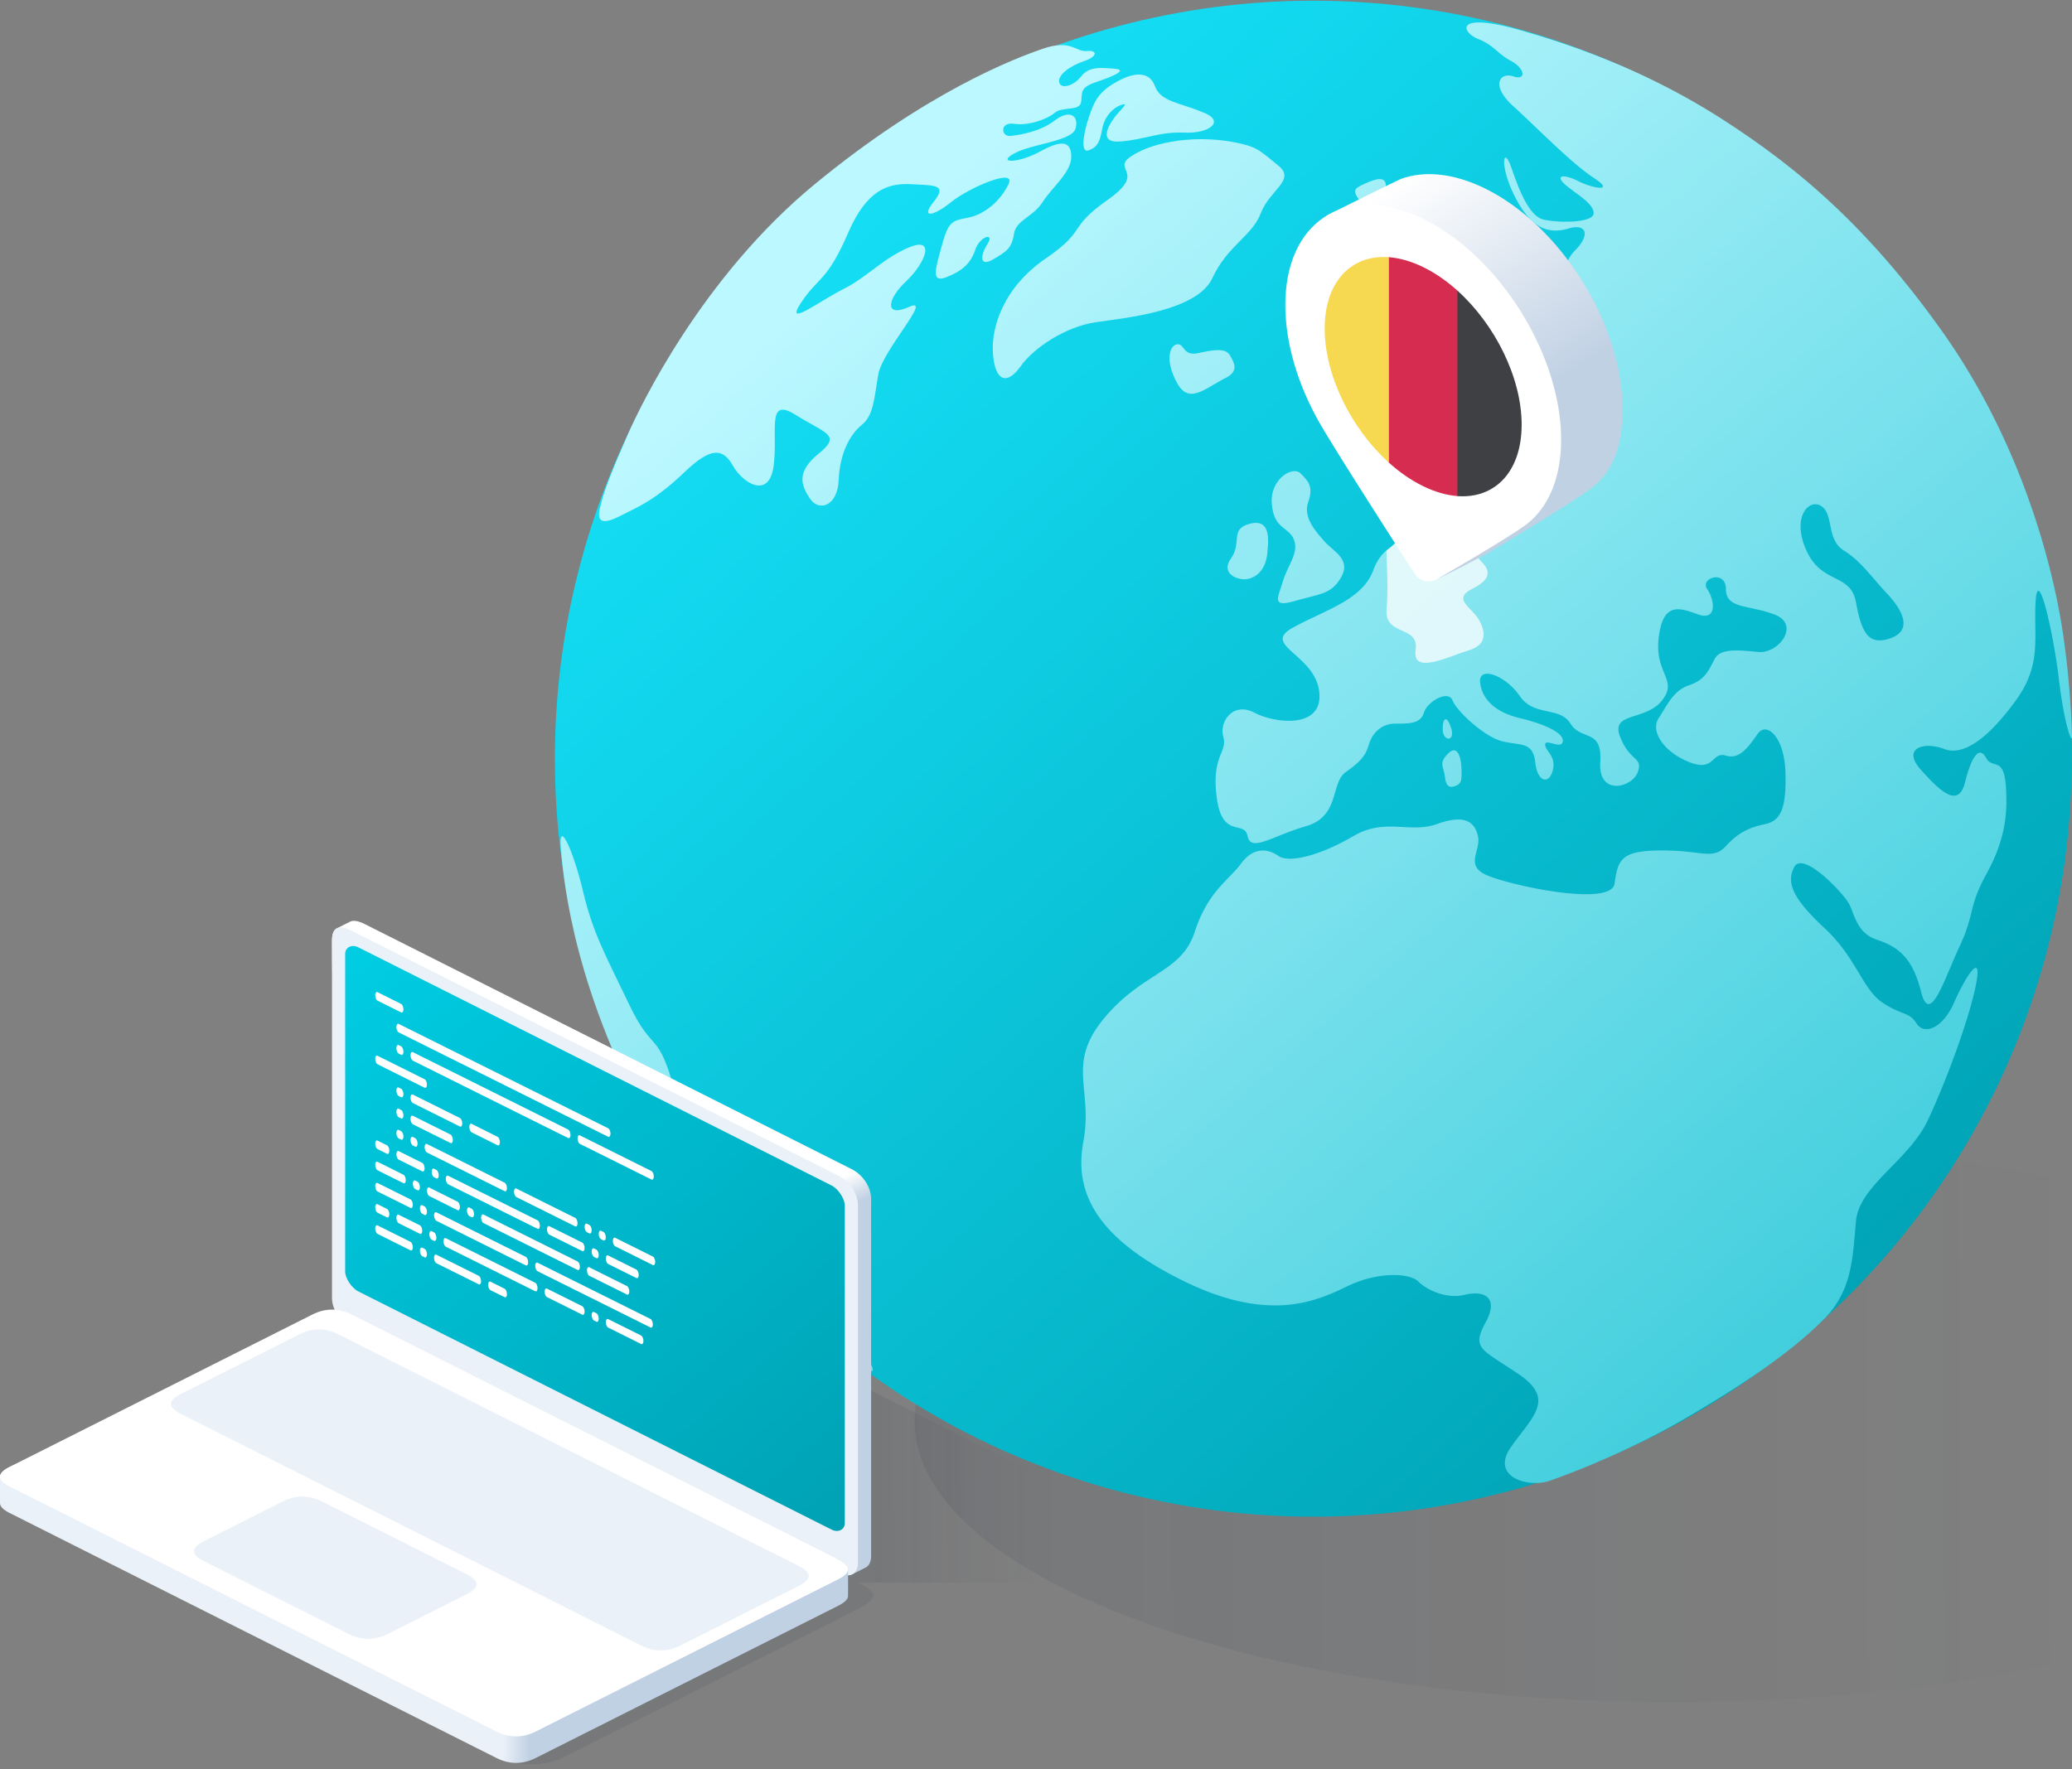 <svg width="370" height="316" fill="none" xmlns="http://www.w3.org/2000/svg"><rect width="100%" height="100%" fill="#808080" stroke="none"/><path d="M370 211.178c-20.697-4.749-45.104-7.49-71.241-7.49-74.811 0-135.457 22.461-135.457 50.169s60.646 50.169 135.457 50.169c26.137 0 50.544-2.741 71.241-7.49v-85.358Z" fill="url(#a)"/><ellipse cx="234.518" cy="135.52" rx="135.433" ry="135.395" fill="url(#b)"/><path fill-rule="evenodd" clip-rule="evenodd" d="M276.514 264.563c-3.739 1.182-10.431-.788-6.692-6.105.589-.838 1.193-1.622 1.766-2.366 3.064-3.979 5.25-6.817-.388-10.633a148.315 148.315 0 0 0-2.714-1.786c-4.416-2.854-5.36-3.463-3.19-7.471 2.558-4.727-.59-5.712-3.739-4.924-3.149.788-6.692-.788-8.267-2.363-1.574-1.576-7.282-1.773-12.596.788l-.062.029c-5.317 2.563-13.774 6.638-29.066-.817-15.351-7.484-19.878-15.559-18.107-25.013.657-3.504.394-6.305.154-8.863-.407-4.344-.749-7.99 3.586-13.196 3.088-3.708 6.175-5.714 8.855-7.455 3.299-2.144 5.98-3.886 7.284-7.907 1.703-5.255 4.122-7.745 6.151-9.833.785-.807 1.511-1.554 2.115-2.378 2.165-2.955 4.723-2.758 6.691-1.379 1.969 1.379 7.676-.197 13.384-3.545 3.268-1.918 6.085-1.768 8.819-1.623 2.041.108 4.036.214 6.138-.544 4.921-1.772 6.692-.394 7.283 2.167.208.904-.025 1.808-.25 2.678-.411 1.592-.792 3.069 1.627 4.215 3.74 1.773 22.437 5.909 23.027 1.576.591-4.333 1.181-5.909 8.463-5.909 2.586 0 4.477.224 5.946.397 2.669.316 3.946.467 5.469-1.185 2.362-2.56 4.33-3.348 7.086-3.939 2.755-.591 3.739-2.954 3.542-9.257-.197-6.302-3.346-9.059-4.92-6.893-.121.167-.243.336-.364.506-1.459 2.035-2.982 4.16-5.344 3.433-1.077-.332-1.596.14-2.174.664-.794.722-1.7 1.544-4.32.518-4.527-1.773-7.086-5.515-5.511-7.878.307-.462.592-.931.874-1.394 1.16-1.91 2.261-3.722 4.637-4.515 2.517-.84 3.317-2.396 4.109-3.935.136-.266.272-.531.417-.792.984-1.772 3.936-1.575 7.676-1.181 3.739.393 7.676-4.924 2.952-6.697-1.491-.56-2.904-.864-4.14-1.13-2.677-.577-4.52-.974-4.52-3.4 0-3.545-4.723-1.969-3.345 0 1.377 1.97 1.771 5.712-1.575 4.53l-.198-.07c-3.264-1.155-6.116-2.165-6.887 4.206-.368 3.036.381 4.869.982 6.341.687 1.68 1.181 2.891-.392 4.885-1.257 1.594-3.121 2.187-4.71 2.694-2.143.682-3.786 1.205-2.769 3.806.828 2.116 1.784 3.028 2.468 3.681.78.745 1.206 1.152.681 2.621-.984 2.758-7.085 4.333-6.691-1.772.243-3.781-1.097-4.314-2.621-4.92-.937-.373-1.944-.774-2.693-1.974-.946-1.513-2.482-1.845-4.106-2.197-1.757-.38-3.618-.782-4.948-2.726-2.558-3.742-7.478-5.515-7.085-2.364.394 3.151 2.952 5.318 7.085 6.303 4.133.984 7.873 2.56 7.676 4.136-.106.85-1.016.61-1.83.395-.694-.183-1.319-.348-1.319.196 0 .438.271.822.582 1.263.526.747 1.167 1.656.796 3.267-.591 2.56-2.756 2.363-3.149-1.379-.302-2.869-1.76-3.075-3.843-3.371-.635-.089-1.327-.187-2.062-.371-3.149-.788-8.069-5.318-8.856-7.288-.787-1.969-4.527.197-5.117 2.167-.591 1.969-2.559 1.969-5.117 1.969-2.559 0-4.133 1.773-4.724 3.743-.59 1.969-1.378 2.954-4.133 4.923-1.06.758-1.45 2.098-1.876 3.562-.681 2.341-1.455 4.998-5.209 6.089-1.915.556-3.597 1.229-5.022 1.799-3.116 1.246-5.004 2.001-5.409-.026-.227-1.134-.946-1.311-1.803-1.521-1.374-.337-3.102-.761-3.708-5.373-.582-4.428.213-6.443.797-7.921.403-1.021.705-1.785.384-2.911-.787-2.757 1.771-6.303 5.511-4.333 3.739 1.969 12.399 2.954 11.611-3.742-.362-3.082-2.6-5.079-4.355-6.645-2.057-1.836-3.449-3.078-.368-4.778 1.38-.763 2.818-1.444 4.233-2.115 4.435-2.101 8.642-4.095 10.134-8.127.906-2.446 2.061-3.35 3.083-4.15 1.199-.94 2.216-1.735 2.428-4.713.394-5.515.984-8.272 2.755-6.696.841.747.928 2.07 1.019 3.444.1 1.523.205 3.108 1.343 4.04 2.165 1.772 6.692 2.363 8.857-.788.85-1.238 1.883-1.716 2.847-2.162 1.491-.69 2.818-1.305 3.057-4.534.127-1.72.028-2.986-.051-4-.166-2.12-.245-3.13 2.019-4.863 3.346-2.56 5.511-5.712 1.772-3.94-.517.245-1.063.524-1.621.808-3.481 1.775-7.406 3.776-7.236-.807.084-2.274-.227-3.503-.473-4.474-.33-1.3-.541-2.134.473-4.39 1.771-3.938-2.952-3.347-2.755-.787.096 1.26-.426 2.424-.959 3.61-.549 1.226-1.109 2.474-1.009 3.874.125 1.753 1.045 2.63 2.002 3.543.549.523 1.11 1.058 1.54 1.775.635 1.06-.039 2.29-.706 3.506-.573 1.046-1.141 2.083-.868 2.993.185.617.485 1.099.751 1.524.582.932.994 1.592-.358 2.81-1.968 1.772-4.92 2.757-6.495-1.182-1.574-3.94-4.133-5.121-5.51-2.758-1.378 2.364-4.133 2.758-6.298-1.181-2.165-3.94-2.559-5.318 1.181-10.636.835-1.188 1.671-2.249 2.456-3.245 2.728-3.463 4.846-6.15 4.235-10.739-.787-5.908 5.905-9.453 12.006-7.878 2.275.588 4.551.737 6.53.867 3.328.219 5.819.382 6.066 2.482.206 1.752-1.313 2.317-2.526 2.769-1.104.411-1.955.728-1.017 1.76 1.968 2.167 5.905 4.333 5.708-.984-.032-.86-.079-1.682-.124-2.47-.235-4.09-.415-7.233 1.895-9.544 2.755-2.758 2.165-4.924-1.181-3.94-3.346.985-6.495.198-9.447-5.514-2.952-5.712-2.165-9.454-.787-5.515 1.378 3.94 3.149 8.863 5.904 9.454 2.756.59 8.857.59 8.857-1.182 0-1.274-1.73-2.549-3.361-3.75-.637-.47-1.259-.928-1.756-1.37-1.772-1.576-.394-1.97 2.361-.591 2.756 1.378 6.692 1.97 2.756-.591-2.791-1.816-6.769-5.611-10.321-9-1.458-1.391-2.844-2.713-4.046-3.802-4.134-3.742-2.362-6.106 0-5.318 2.361.788 2.164-1.379-.394-2.757-1.118-.603-1.823-1.205-2.508-1.791-.883-.755-1.734-1.483-3.396-2.148-2.953-1.182-4.33-4.924 7.478-1.576 11.809 3.348 24.405 8.272 36.804 16.347 12.4 8.075 24.996 18.317 38.576 37.421 13.58 19.105 18.894 39.39 20.862 49.632 1.968 10.242 2.362 21.468 2.362 22.847 0 1.379-1.378-2.167-2.362-10.439-.984-8.272-3.74-20.286-4.133-13.786-.095 1.556-.076 3.012-.058 4.414.057 4.451.107 8.369-3.485 13.311-4.723 6.5-9.25 10.045-12.793 8.666-3.542-1.378-7.675-.197-4.133 3.743 3.543 3.939 6.692 6.893 7.873 2.166s2.558-6.499 3.739-4.333c.434.796.974.954 1.503 1.109.912.266 1.791.523 2.04 4.012.393 5.514-.394 10.045-3.543 15.756-1.692 3.069-2.134 4.83-2.608 6.719-.408 1.627-.84 3.349-2.115 6.083-.539 1.155-1.07 2.408-1.588 3.629-2.13 5.026-4.034 9.517-5.301 4.446-1.574-6.302-4.33-8.075-7.872-9.257-2.794-.932-3.63-3.089-4.341-4.925-.19-.492-.372-.961-.58-1.377-.984-1.97-8.266-9.651-9.84-6.697-1.575 2.955 0 5.909 5.511 11.03 2.848 2.646 4.539 5.451 5.998 7.869 1.364 2.261 2.524 4.185 4.236 5.327 1.543 1.029 2.638 1.461 3.497 1.799 1.112.438 1.826.72 2.604 1.943 1.378 2.166 4.723.788 6.692-3.742 1.968-4.53 5.117-9.454 3.936-3.349-1.181 6.106-5.314 17.332-8.66 24.423-1.488 3.153-4.066 5.8-6.523 8.322-3.066 3.148-5.942 6.101-6.27 9.6-.058.627-.111 1.251-.164 1.872-.477 5.634-.935 11.045-5.543 15.657-5.117 5.121-12.006 10.242-24.405 17.529-9.919 5.83-20.666 10.045-24.799 11.423Zm58.144-161.144c-1.786-2.067-3.213-3.718-5.398-5.084-1.731-1.083-2.094-2.88-2.43-4.54-.275-1.36-.531-2.629-1.506-3.338-2.165-1.576-5.511 1.772-2.755 7.878 1.369 3.035 3.323 4.026 5.062 4.908 1.759.893 3.299 1.674 3.794 4.349.984 5.317 2.165 7.681 5.905 6.499 3.739-1.182 3.148-4.138 0-7.681-1.025-1.086-1.883-2.079-2.672-2.991Z" fill="url(#c)"/><path d="M258.605 134.574c1.771-1.772 2.558.985 2.361 4.333-.029.985-.59 1.379-1.377 1.576-.788.197-1.378 0-1.575-1.773-.197-1.772-1.181-2.363.591-4.136Z" fill="url(#d)"/><path d="M259.195 130.241c-.787-2.56-1.574-2.166-1.574 0 0 2.167 2.164 2.364 1.574 0Z" fill="url(#e)"/><path d="M150.948 235.414c-3.149 0-.591 1.773 3.149 6.303 1.688 1.969 2.755 4.136.394 2.757-2.362-1.379-22.831-14.968-37.395-41.163-14.564-26.195-16.335-45.299-16.926-51.405-.59-6.105 2.165-.197 3.937 7.287 1.771 7.485 3.936 11.227 8.266 20.286 4.33 9.06 5.117 4.136 8.266 15.954 3.149 11.817 16.335 23.043 24.405 28.952 8.069 5.908 9.053 11.029 5.904 11.029Z" fill="url(#f)"/><path d="M229.083 103.85c-.788 2.757-2.165 4.726 1.968 3.545 4.723-1.379 6.691-1.182 8.463-4.333 1.771-3.151-1.378-4.53-2.952-6.303-1.575-1.772-3.937-4.333-2.953-7.09.984-2.757.001-3.742-1.377-5.12-1.378-1.38-5.511.984-5.117 5.514.393 4.53 2.952 3.939 3.936 6.302.984 2.364-1.181 4.727-1.968 7.485Z" fill="url(#g)"/><path d="M222.588 103.456c1.575-.197 3.543-1.576 3.739-4.924.394-3.348 0-5.909-3.346-4.924-3.346.985-1.18 3.348-3.148 6.105-1.968 2.758 1.181 3.94 2.755 3.743Z" fill="url(#h)"/><path d="M112.176 91.441c-2.362 1.182-6.298 3.546-4.92-1.181.59-2.758 2.755-7.878 4.92-12.802 2.165-4.924 13.186-27.968 33.261-44.512 20.075-16.544 35.623-22.452 40.741-24.225 5.117-1.772 5.904.591 7.872.394 1.968-.197 1.968.985-.394 1.773-2.361.787-4.723 2.363-4.526 3.742.197 1.379 2.558.788 3.936-.985 1.378-1.772 3.346-1.576 5.904-1.379 2.559.197-.196 1.379-3.149 2.364-2.952.985-2.558 1.772-2.755 3.545-.197 1.773-3.346.788-4.724 1.97-1.377 1.181-4.723 2.363-7.282 1.969-2.558-.394-2.361 2.363-.59 2.166 1.771-.196 5.314-.787 7.872-2.757 2.559-1.97 4.33-.985 3.74 1.379-.591 2.363-7.873 2.757-11.022 4.53-3.149 1.772.788 1.772 4.724-.394 3.936-2.167 5.511-1.773 5.511.985 0 2.757-3.346 5.317-5.117 8.075-1.772 2.757-4.724 3.15-5.118 5.711-.393 2.56-1.377 3.152-3.739 4.53-2.362 1.379-2.362-.59-.984-2.757 1.378-2.167-1.378-1.379-2.165.985-.787 2.363-2.165 3.742-5.117 4.923-2.952 1.182-1.968-1.575-.787-5.908 1.18-4.333 1.968-4.136 4.723-4.727 2.755-.59 5.511-2.757 7.085-5.909 1.575-3.15-7.085.591-10.234 3.152-3.149 2.56-5.511 2.954-3.149 0 2.362-2.955.59-2.955-2.952-3.152-3.543-.197-8.266-.59-12.203 8.47-3.936 9.06-5.313 7.878-8.462 12.604-3.149 4.727 3.149-.197 7.478-2.363 4.33-2.166 7.086-5.515 11.809-7.484 4.724-1.97 2.952 2.757-.59 6.105-3.543 3.349-3.74 6.5.59 4.53 4.33-1.97-4.723 7.681-5.511 12.014-.787 4.333-.787 7.288-2.952 9.06-2.165 1.773-3.936 5.121-4.133 9.848-.197 4.727-3.542 5.711-5.117 3.348-1.574-2.363-2.559-4.727 1.575-8.075 4.133-3.348 1.18-3.545-4.134-6.893-5.313-3.349-3.149 2.954-3.936 9.06-.787 6.105-5.511 3.15-7.282 0-1.771-3.152-3.936-3.349-8.66 1.181-4.723 4.53-7.675 5.909-10.037 7.09Z" fill="url(#i)"/><path d="M206.253 15.418c.984 2.757 4.526 2.954 8.266 4.53 4.527 1.58 1.574 3.939-2.953 3.742-4.526-.197-6.888 1.181-11.415 1.575-4.526.394-1.771-3.545-.787-4.727.984-1.181 2.362-2.363.787-1.772-1.574.59-2.952 2.166-3.346 4.333-.393 2.166-.787 3.151-2.361 3.742-1.575.59-.984-2.954 0-5.909.984-2.954 1.771-4.53 4.92-6.302 3.149-1.773 5.904-1.97 6.889.788Z" fill="url(#j)"/><path d="M202.119 27.826c3.936-2.56 11.809-3.94 19.485-2.167 2.954.682 3.542 1.379 6.691 3.94 3.149 2.56-1.574 4.332-3.149 8.468-1.574 4.136-5.904 5.712-8.659 11.62-2.756 5.909-15.549 7.09-20.862 7.879-5.314.787-11.022 4.53-13.384 7.878-2.361 3.348-4.527 2.757-4.92-2.167-.394-4.924 1.968-12.014 9.447-17.135 7.479-5.12 3.739-5.318 11.021-10.438 7.282-5.121.394-5.318 4.33-7.878Z" fill="url(#k)"/><path d="M210.189 68.398c2.164 3.939 4.92.985 8.856-.985 2.156-1.197 1.384-2.55.6-3.923l-.009-.016c-.788-1.378-2.953-.985-5.708-.394-2.755.591-2.362-1.772-3.739-1.575-1.378.197-2.165 2.954 0 6.893Z" fill="url(#l)"/><path d="M243.843 37.083c2.756 3.15 2.952-.394 3.543-3.152.521-2.56-1.378-2.166-3.543-1.181-2.165.984-2.755 1.181 0 4.333Z" fill="url(#m)"/><path opacity=".75" d="m254.611 91.81-4.014 1.003s-.313 2.313-1.003 3.512c-.691 1.2-2.007 2.007-2.007 2.007 0 1.999.367 6.529.021 10.47-.431 4.926 5.826 2.784 5.179 7.281-.648 4.498 5.61 1.285 9.71 0 4.099-1.285 2.157-5.14.431-6.853s-2.589-2.784 0-4.069c2.589-1.285 3.668-2.784 1.726-4.712-1.942-1.927-1.223-3.983-2.518-4.626-1.295-.642-2.508-1.156-4.386-1.156-1.946 0-2.276-1.501-3.139-2.857Z" fill="#fff"/><path d="M289.729 73.033c0 7.193-1.946 11.612-6.02 14.512-4.497 3.201-18.061 11.288-18.061 11.288s-8.879 4.751-9.031 4.516c-4.345-6.76-6.555-27.424-9.567-32.507-4.075-6.875-6.566-14.635-6.566-21.827 0-8.136-7.771-8.41-2.71-10.958.46-.232 11.892-5.916 12.382-6.094 4.145-1.507 9.328-1.077 14.95 1.666 13.599 6.632 24.623 24.274 24.623 39.404Z" fill="url(#n)"/><path d="M278.77 78.51c0 7.193-2.491 12.523-6.566 15.423-3.298 2.348-11.473 7.128-15.596 9.508a2.974 2.974 0 0 1-3.997-.966c-3.678-5.705-12.952-20.135-16.52-26.155-4.074-6.876-6.566-14.636-6.566-21.828 0-15.13 11.024-22.019 24.623-15.386 13.598 6.632 24.622 24.274 24.622 39.404Z" fill="#fff"/><path d="M260.363 88.616c-1.936-.128-4.034-.706-6.227-1.775-2.2-1.073-4.307-2.55-6.248-4.318l-1.913-19.03 1.916-17.56c1.94.126 4.046.703 6.245 1.776 2.194 1.07 4.294 2.541 6.23 4.302l1.663 18.83-1.666 17.775Z" fill="#D62C50"/><path d="M248.022 82.645V45.942c-6.699-.503-11.472 4.342-11.472 12.756 0 8.414 4.773 17.916 11.472 23.947Z" fill="#F7D851"/><path d="M260.25 51.906V88.61c6.698.503 11.472-4.342 11.472-12.756 0-8.414-4.774-17.916-11.472-23.947Z" fill="#3E4044"/><path d="m185 263.226-31.793-16.005-64.57 66.784c2.348 1.182 8.218 1.773 11.74 0l52.83-26.595c4.696-2.364 2.348-3.546 0-4.728H185v-19.456Z" fill="url(#o)"/><path d="m152.033 208.806-86.876-43.735c-1.13-.568-1.987-.727-2.573-.475-.044.019-2.433 1.222-2.474 1.245-.548.314-.823 1.042-.823 2.185 0 20.686 2.348 61.229 2.348 62.647 0 1.773 1.174 4.137 3.522 5.319 2.348 1.182 82.18 43.735 84.528 44.917 1.083.545 1.916.587 2.499.301.069-.034 2.483-1.254 2.545-1.297.551-.38.826-1.1.826-1.959v-63.829c0-1.773-1.174-4.137-3.522-5.319Z" fill="url(#p)"/><path d="M62.81 166.253c-2.349-1.182-3.523-.591-3.523 1.773v63.829c0 1.773 1.174 4.137 3.522 5.319l86.876 43.735c2.348 1.182 3.522 0 3.522-1.773v-63.829c0-1.773-1.174-4.137-3.522-5.319l-86.876-43.735Z" fill="#EBF1F8"/><path d="M61.635 170.39c0-1.182 1.174-1.773 2.348-1.182l84.528 42.553c1.174.591 2.348 2.364 2.348 3.546v56.737c0 1.182-1.174 1.773-2.348 1.182l-84.528-42.553c-1.174-.591-2.348-2.364-2.348-3.546V170.39Z" fill="url(#q)"/><path d="M103.134 203.353c0-.418.189-.664.421-.548l12.773 6.365c.232.116.42.549.42.967 0 .419-.188.664-.42.548l-12.773-6.365c-.232-.116-.421-.549-.421-.967Zm-11.344 9.496c0-.418.188-.664.42-.548l10.504 5.235c.232.115.42.548.42.966 0 .419-.188.664-.42.549l-10.504-5.235c-.232-.116-.42-.549-.42-.967Zm-20.588-7.23c-.232-.116-.42.129-.42.548 0 .418.188.851.42.967l4.201 2.094c.232.115.42-.13.42-.549 0-.418-.188-.851-.42-.966l-4.201-2.094Zm26.89 13.401c-.232-.116-.42.129-.42.548 0 .418.188.851.42.967l5.883 2.931c.232.116.42-.13.42-.548 0-.418-.188-.851-.42-.967l-5.883-2.931Zm10.084 5.782c0-.418.189-.663.421-.548l5.042 2.513c.232.116.42.549.42.967 0 .418-.188.664-.42.548l-5.042-2.513c-.232-.115-.421-.548-.421-.967Zm-40.756-17.28c-.232-.116-.42.129-.42.548 0 .418.188.851.42.966l4.622 2.304c.232.115.42-.13.42-.548 0-.419-.188-.852-.42-.967l-4.622-2.303Zm37.395 19.393c0-.419.188-.664.42-.548l6.723 3.35c.232.115.42.548.42.967 0 .418-.188.663-.42.548l-6.723-3.35c-.232-.116-.42-.549-.42-.967ZM67.42 211.309c-.232-.116-.42.13-.42.548 0 .418.188.851.42.967l5.882 2.931c.233.116.42-.13.42-.548 0-.418-.187-.851-.42-.967l-5.882-2.931Zm28.151 14.786c0-.418.189-.663.42-.548l20.169 10.051c.232.116.42.549.42.967 0 .418-.188.664-.42.548l-20.168-10.051c-.232-.115-.42-.548-.42-.967Zm-24.79-8.566c0-.419.189-.664.42-.548l3.782 1.884c.232.116.42.549.42.967 0 .418-.188.664-.42.548l-3.781-1.884c-.232-.116-.42-.549-.42-.967Zm26.471 13.191c0-.418.188-.663.42-.548l6.303 3.141c.232.116.42.549.42.967 0 .418-.188.664-.42.548l-6.303-3.141c-.232-.115-.42-.548-.42-.967Zm10.924 5.444c0-.418.189-.663.421-.548l5.882 2.932c.232.116.42.548.42.967 0 .418-.188.663-.42.548l-5.882-2.932c-.232-.115-.421-.548-.421-.967ZM67 219.432c0-.419.188-.664.42-.548l5.882 2.931c.233.116.42.549.42.967 0 .418-.187.664-.42.548l-5.882-2.932c-.232-.115-.42-.548-.42-.966Zm10.504 5.234c0-.418.188-.663.42-.548l7.563 3.769c.232.116.42.549.42.967 0 .418-.188.664-.42.548l-7.563-3.769c-.232-.115-.42-.548-.42-.967Zm-4.202-36.18c0-.418.189-.663.42-.548l27.732 13.82c.232.116.42.549.42.967 0 .418-.188.664-.42.548l-27.731-13.82c-.232-.115-.42-.548-.42-.967Zm0 7.575c0-.418.189-.664.42-.548l8.404 4.188c.232.115.42.548.42.967 0 .418-.188.663-.42.548l-8.403-4.188c-.232-.116-.42-.549-.42-.967Zm0 3.787c0-.418.189-.663.42-.548l6.723 3.351c.232.115.42.548.42.966 0 .419-.188.664-.42.549l-6.722-3.351c-.232-.115-.42-.548-.42-.967Zm2.521 5.044c0-.418.189-.664.42-.548l13.866 6.91c.232.116.42.548.42.967 0 .418-.188.663-.42.548l-13.865-6.91c-.232-.116-.42-.549-.42-.967Zm33.614 16.751c0-.418.188-.663.42-.548l6.723 3.35c.232.116.42.549.42.967 0 .419-.188.664-.42.548l-6.723-3.35c-.232-.115-.42-.548-.42-.967Zm-29.832-11.079c0-.418.188-.664.42-.548l15.967 7.957c.232.115.42.548.42.967 0 .418-.188.663-.42.548l-15.967-7.957c-.232-.116-.42-.549-.42-.967Zm-.42 11.153c0-.419.188-.664.42-.549l15.966 7.957c.233.116.42.549.42.967 0 .419-.188.664-.42.548l-15.966-7.957c-.232-.115-.42-.548-.42-.966Zm-2.941-9.041c0-.418.188-.664.42-.548l5.042 2.513c.232.115.42.548.42.967 0 .418-.188.663-.42.548l-5.042-2.513c-.232-.116-.42-.548-.42-.967Zm9.664 4.816c0-.418.188-.664.42-.548l16.806 8.376c.233.115.421.548.421.967 0 .418-.188.663-.421.548l-16.806-8.376c-.232-.116-.42-.549-.42-.967Zm-8.404-.4c0-.419.188-.664.42-.548l15.967 7.956c.232.116.42.549.42.967 0 .419-.188.664-.42.548l-15.967-7.956c-.232-.116-.42-.549-.42-.967Zm28.151 17.816c0-.418.189-.664.421-.548l.42.209c.232.116.42.549.42.967 0 .419-.188.664-.42.548l-.42-.209c-.232-.116-.421-.549-.421-.967ZM67 215.644c0-.418.188-.663.42-.548l1.68.838c.233.115.421.548.421.967 0 .418-.188.663-.42.548l-1.68-.838c-.233-.116-.421-.548-.421-.967Zm0-11.362c0-.418.188-.663.42-.548l1.68.838c.233.115.421.548.421.967 0 .418-.188.663-.42.548l-1.68-.838c-.233-.116-.421-.548-.421-.967Zm3.781-17.052c0-.418.189-.664.42-.548l.42.209c.233.116.421.549.421.967 0 .419-.188.664-.42.548l-.42-.209c-.232-.116-.42-.549-.42-.967Zm0 7.575c0-.419.189-.664.42-.548l.42.209c.233.116.421.549.421.967 0 .418-.188.664-.42.548l-.42-.209c-.232-.116-.42-.549-.42-.967Zm0 3.787c0-.418.189-.664.42-.548l.42.209c.233.116.421.549.421.967 0 .419-.188.664-.42.548l-.42-.209c-.232-.116-.42-.549-.42-.967Zm0 3.787c0-.418.189-.663.42-.548l.42.21c.233.115.421.548.421.967 0 .418-.188.663-.42.548l-.42-.21c-.232-.115-.42-.548-.42-.967Zm2.521 1.257c0-.419.189-.664.42-.548l.42.209c.233.116.421.549.421.967 0 .418-.188.664-.42.548l-.42-.209c-.232-.116-.42-.549-.42-.967Zm31.093 15.495c0-.419.188-.664.42-.548l.42.209c.232.116.42.548.42.967 0 .418-.188.664-.42.548l-.42-.21c-.232-.115-.42-.548-.42-.966Zm2.521 1.256c0-.418.188-.664.42-.548l.42.209c.232.116.42.549.42.967 0 .418-.188.664-.42.548l-.42-.209c-.232-.116-.42-.549-.42-.967Zm-29.832-11.079c0-.419.188-.664.42-.548l.42.209c.232.116.42.548.42.967 0 .418-.188.663-.42.548l-.42-.21c-.232-.115-.42-.548-.42-.966Zm28.571 14.238c0-.418.189-.664.421-.548l.42.209c.232.116.42.549.42.967 0 .419-.188.664-.42.548l-.42-.209c-.232-.116-.421-.549-.421-.967ZM73.723 211.42c0-.419.188-.664.42-.548l.42.209c.232.116.42.549.42.967 0 .418-.188.664-.42.548l-.42-.209c-.232-.116-.42-.549-.42-.967Zm9.664 4.816c0-.419.188-.664.42-.548l.42.209c.232.116.42.549.42.967 0 .418-.188.664-.42.548l-.42-.209c-.232-.116-.42-.549-.42-.967Zm-8.404-.401c0-.418.188-.663.42-.548l.42.21c.233.115.42.548.42.967 0 .418-.187.663-.42.548l-.42-.21c-.232-.115-.42-.548-.42-.967Zm1.681 4.625c0-.418.188-.663.42-.548l.42.21c.232.115.42.548.42.966 0 .419-.188.664-.42.548l-.42-.209c-.232-.116-.42-.548-.42-.967Zm-1.681 2.95c0-.418.188-.664.42-.548l.42.209c.233.116.42.549.42.967 0 .419-.187.664-.42.548l-.42-.209c-.232-.116-.42-.549-.42-.967Zm8.824-22.114c0-.419.188-.664.42-.548l4.622 2.303c.232.116.42.548.42.967 0 .418-.188.663-.42.548l-4.622-2.303c-.232-.116-.42-.549-.42-.967ZM67 177.771c0-.418.188-.664.42-.548l4.202 2.094c.232.115.42.548.42.967 0 .418-.188.663-.42.548l-4.202-2.094c-.232-.116-.42-.549-.42-.967Zm3.781 5.672c0-.419.189-.664.42-.548l37.396 18.635c.232.116.42.549.42.967 0 .418-.188.664-.42.548L71.202 184.41c-.232-.116-.42-.549-.42-.967Zm16.387 46.039c0-.418.188-.663.42-.548l2.521 1.257c.232.115.42.548.42.966 0 .419-.188.664-.42.548l-2.52-1.256c-.233-.115-.42-.548-.42-.967ZM67.42 188.585c-.232-.116-.42.13-.42.548 0 .418.188.851.42.967l8.403 4.188c.233.115.42-.13.42-.549 0-.418-.187-.851-.42-.966l-8.403-4.188Z" fill="#fff"/><path d="M55.765 239.538c2.348-1.182 4.696-1.182 7.044 0s84.528 37.825 86.876 39.007c1.073.54 1.656 1.08 1.748 1.621.017.101.017 4.931 0 5.032-.092.54-.675 1.081-1.748 1.621l-54.004 27.186c-2.348 1.182-4.696 1.182-7.044 0L1.761 270.271c-1.135-.572-1.722-1.143-1.76-1.715-.002-.039-.002-4.806 0-4.845.038-.571.625-1.143 1.76-1.714 1.878-.946 36.785-13.791 54.004-22.459Z" fill="url(#r)"/><path d="M62.81 234.81c-2.349-1.182-4.697-1.182-7.045 0L1.761 261.997c-2.348 1.182-2.348 2.364 0 3.546l86.876 43.734c2.348 1.182 4.696 1.182 7.044 0l54.004-27.186c2.348-1.182 2.348-2.364 0-3.546L62.809 234.81Z" fill="#fff"/><path d="M60.461 238.356c-2.348-1.182-4.696-1.182-7.044 0l-21.132 10.638c-2.348 1.182-2.348 2.365 0 3.547l82.18 41.37c2.349 1.182 4.697 1.182 7.045 0l21.132-10.638c2.348-1.182 2.348-2.364 0-3.546l-82.18-41.371Zm-2.935 29.846c-2.348-1.182-4.696-1.182-7.044 0l-14.088 7.092c-2.348 1.182-2.348 2.364 0 3.546l25.828 13.002c2.348 1.182 4.696 1.182 7.044 0l14.088-7.092c2.348-1.182 2.348-2.364 0-3.546l-25.828-13.002Z" fill="#EBF1F8"/><defs><linearGradient id="a" x1="163.302" y1="253.857" x2="369.998" y2="253.202" gradientUnits="userSpaceOnUse"><stop stop-color="#202D3F" stop-opacity=".1"/><stop offset="1" stop-color="#202D3F" stop-opacity="0"/></linearGradient><linearGradient id="b" x1="140.303" y1="52.529" x2="318.542" y2="249.191" gradientUnits="userSpaceOnUse"><stop stop-color="#14DDF4"/><stop offset="1" stop-color="#00A3B5"/></linearGradient><linearGradient id="c" x1="141.161" y1="54.5" x2="312.214" y2="249.712" gradientUnits="userSpaceOnUse"><stop stop-color="#BCF8FF"/><stop offset="1" stop-color="#41CEDD"/></linearGradient><linearGradient id="d" x1="141.161" y1="54.5" x2="312.214" y2="249.712" gradientUnits="userSpaceOnUse"><stop stop-color="#BCF8FF"/><stop offset="1" stop-color="#41CEDD"/></linearGradient><linearGradient id="e" x1="141.161" y1="54.5" x2="312.214" y2="249.712" gradientUnits="userSpaceOnUse"><stop stop-color="#BCF8FF"/><stop offset="1" stop-color="#41CEDD"/></linearGradient><linearGradient id="f" x1="141.161" y1="54.5" x2="312.214" y2="249.712" gradientUnits="userSpaceOnUse"><stop stop-color="#BCF8FF"/><stop offset="1" stop-color="#41CEDD"/></linearGradient><linearGradient id="g" x1="141.161" y1="54.5" x2="312.214" y2="249.712" gradientUnits="userSpaceOnUse"><stop stop-color="#BCF8FF"/><stop offset="1" stop-color="#41CEDD"/></linearGradient><linearGradient id="h" x1="141.161" y1="54.5" x2="312.214" y2="249.712" gradientUnits="userSpaceOnUse"><stop stop-color="#BCF8FF"/><stop offset="1" stop-color="#41CEDD"/></linearGradient><linearGradient id="i" x1="141.161" y1="54.5" x2="312.214" y2="249.712" gradientUnits="userSpaceOnUse"><stop stop-color="#BCF8FF"/><stop offset="1" stop-color="#41CEDD"/></linearGradient><linearGradient id="j" x1="141.161" y1="54.5" x2="312.214" y2="249.712" gradientUnits="userSpaceOnUse"><stop stop-color="#BCF8FF"/><stop offset="1" stop-color="#41CEDD"/></linearGradient><linearGradient id="k" x1="141.161" y1="54.5" x2="312.214" y2="249.712" gradientUnits="userSpaceOnUse"><stop stop-color="#BCF8FF"/><stop offset="1" stop-color="#41CEDD"/></linearGradient><linearGradient id="l" x1="141.161" y1="54.5" x2="312.214" y2="249.712" gradientUnits="userSpaceOnUse"><stop stop-color="#BCF8FF"/><stop offset="1" stop-color="#41CEDD"/></linearGradient><linearGradient id="m" x1="141.161" y1="54.5" x2="312.214" y2="249.712" gradientUnits="userSpaceOnUse"><stop stop-color="#BCF8FF"/><stop offset="1" stop-color="#41CEDD"/></linearGradient><linearGradient id="n" x1="254.611" y1="29.098" x2="280.025" y2="66.993" gradientUnits="userSpaceOnUse"><stop stop-color="#fff"/><stop offset="1" stop-color="#C1D1E4"/></linearGradient><linearGradient id="o" x1="156.291" y1="283.538" x2="185" y2="283.417" gradientUnits="userSpaceOnUse"><stop stop-color="#202D3F" stop-opacity=".1"/><stop offset="1" stop-color="#202D3F" stop-opacity="0"/></linearGradient><linearGradient id="p" x1="152.033" y1="209.397" x2="154.407" y2="214.112" gradientUnits="userSpaceOnUse"><stop stop-color="#fff"/><stop offset="1" stop-color="#C1D1E4"/></linearGradient><linearGradient id="q" x1="62.222" y1="169.208" x2="152.142" y2="272.62" gradientUnits="userSpaceOnUse"><stop stop-color="#00CDE3"/><stop offset="1" stop-color="#00A1B3"/></linearGradient><linearGradient id="r" x1="94.507" y1="313.414" x2="89.811" y2="313.414" gradientUnits="userSpaceOnUse"><stop stop-color="#C1D1E4"/><stop offset="1" stop-color="#EBF1F8"/></linearGradient></defs></svg>